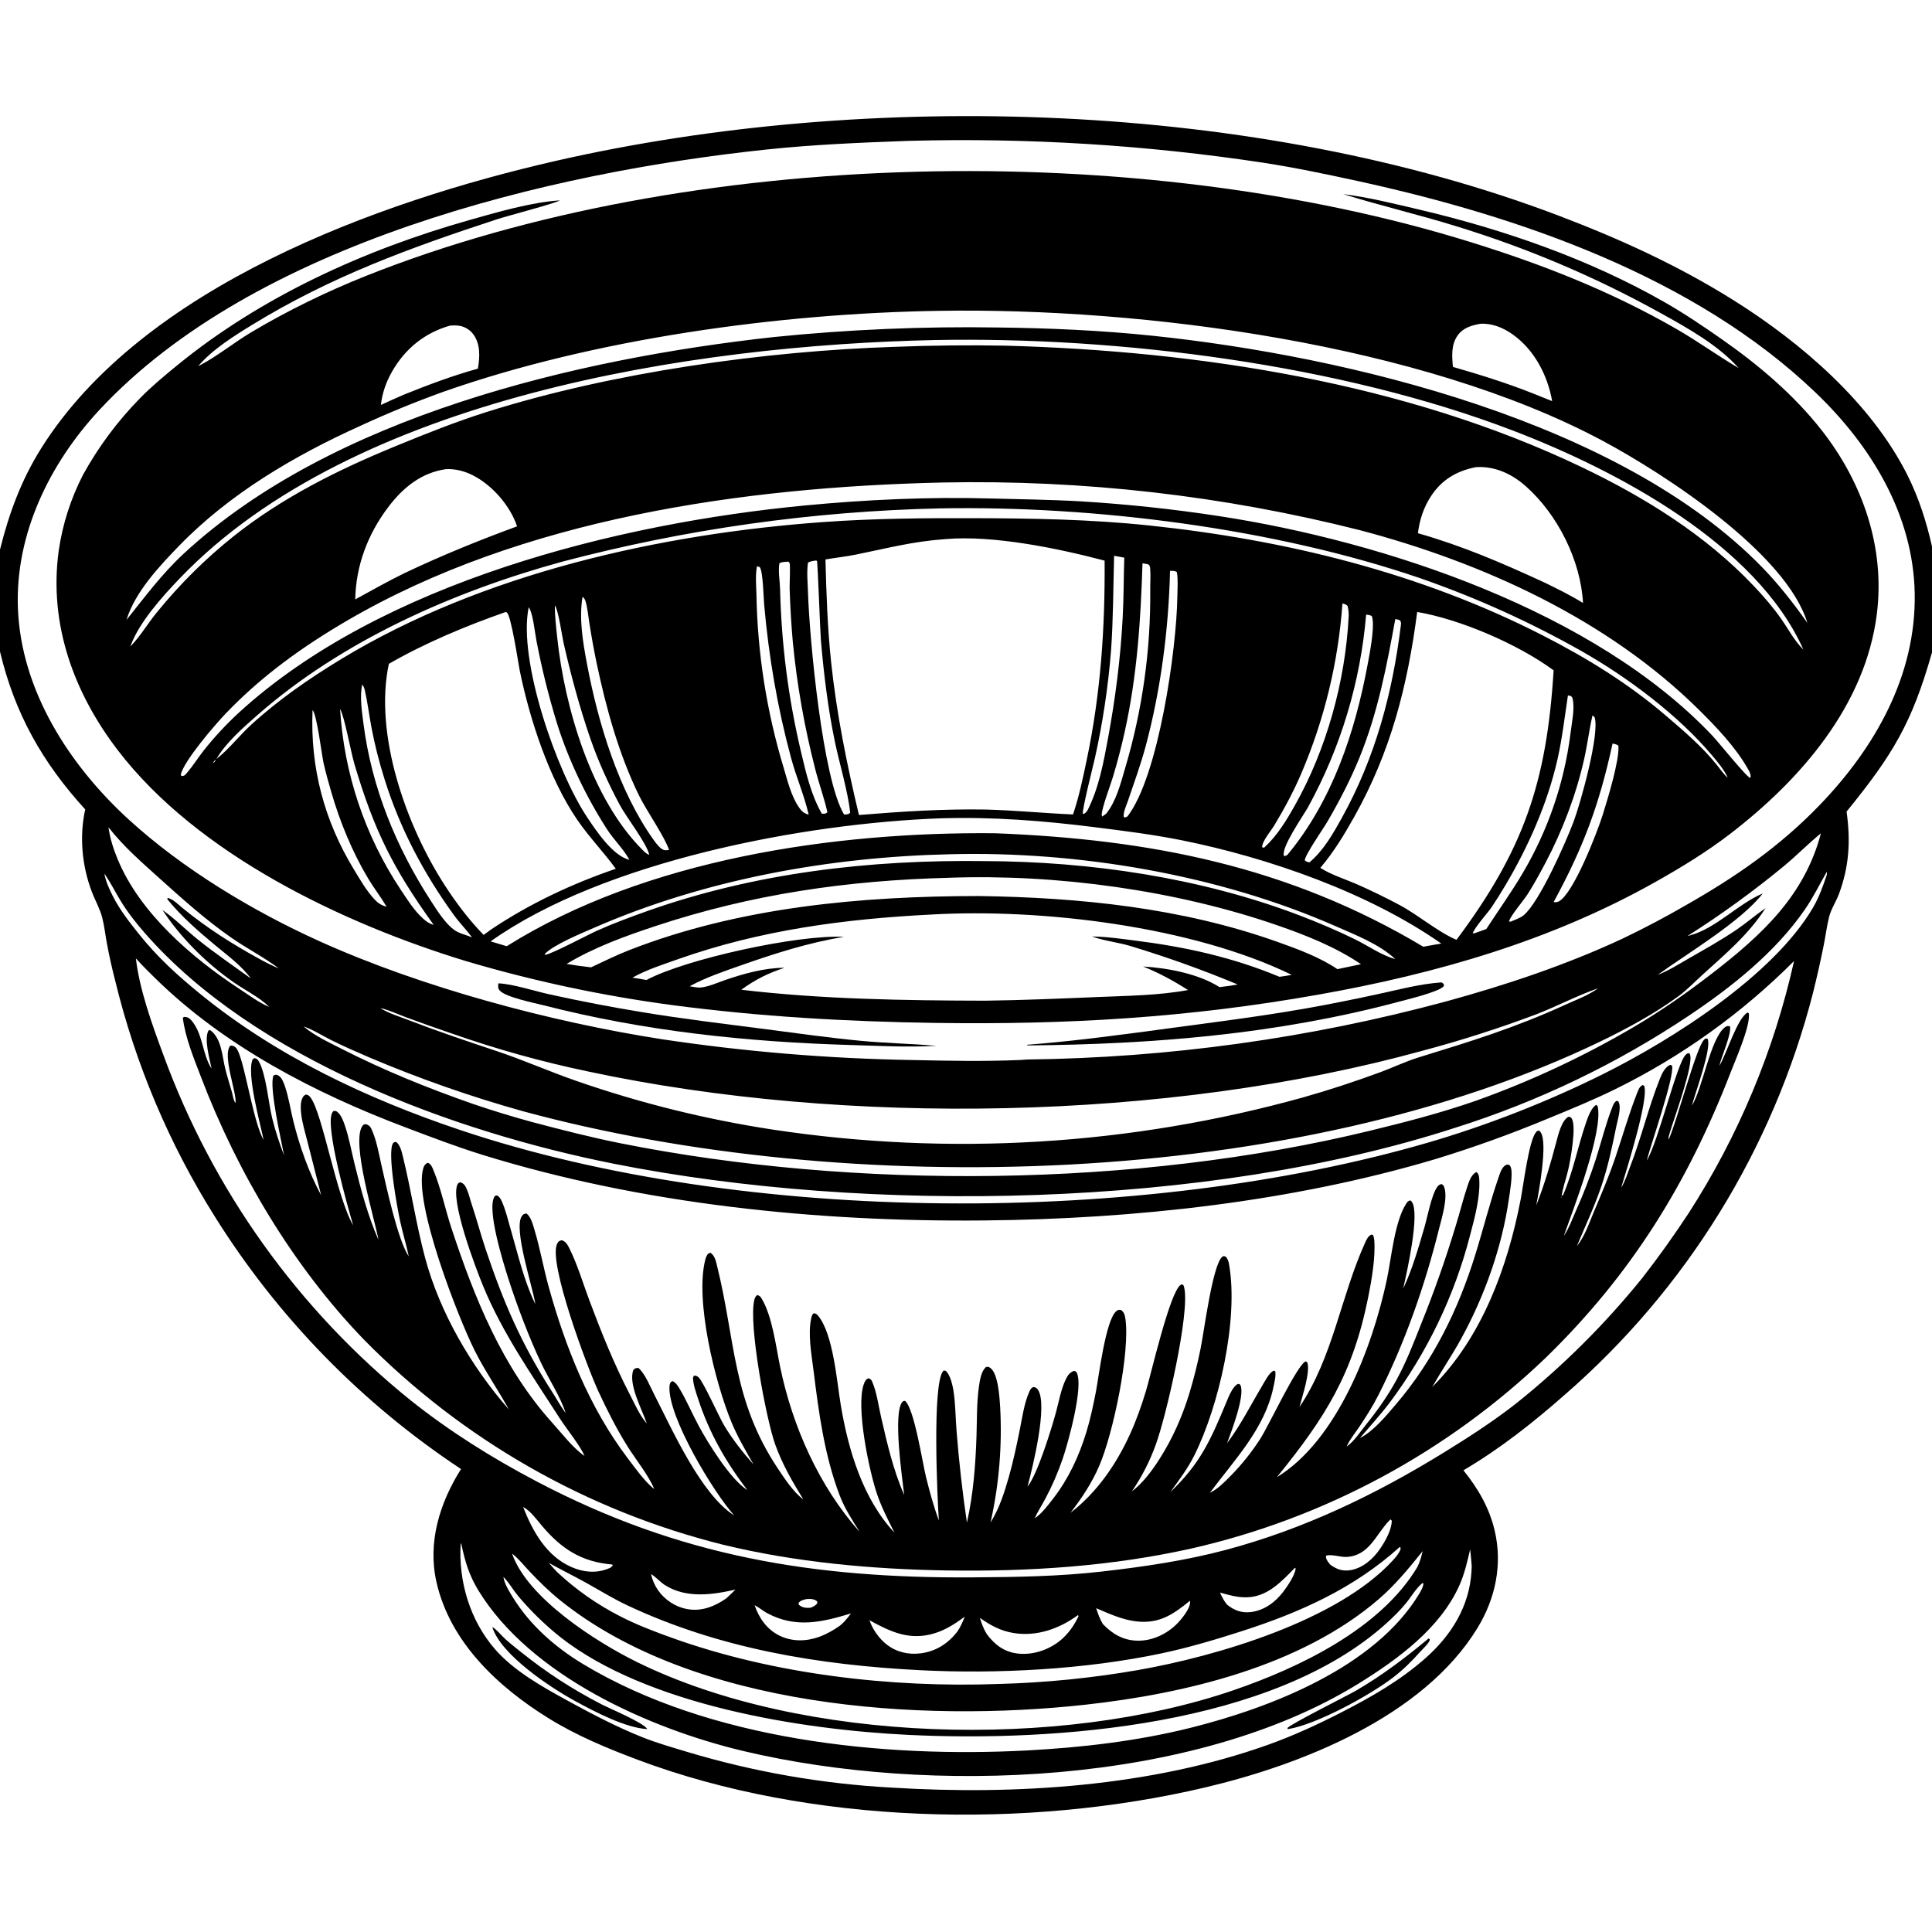 <?xml version="1.0" encoding="UTF-8"?> <svg xmlns="http://www.w3.org/2000/svg" xmlns:xlink="http://www.w3.org/1999/xlink" width="1024" height="1024"><path fill="white" d="M0 0L0 1024L1024 1024L1024 0L0 0Z"></path><path d="M0 291.295C4.793 272.045 11.24 254.486 21.828 237.615C75.574 151.971 200.405 106.776 294.684 85.249C460.943 47.287 666.023 53.485 825.87 114.205C858.611 126.643 889.667 140.783 919.372 159.482C954.828 181.802 991.574 213.442 1010.77 251.417C1016.97 263.686 1020.96 276.242 1024 289.637L1024 345.789C1013.34 383.412 1003.14 400.078 978.723 430.173C980.876 445.517 980.153 458.997 974.73 473.705C973.21 477.827 970.495 481.791 969.449 486.032C968.282 490.768 967.637 495.717 966.706 500.513Q964.096 513.583 960.862 526.512Q959.874 530.353 958.813 534.174Q957.753 537.995 956.62 541.796Q955.488 545.597 954.284 549.376Q953.08 553.154 951.805 556.91Q950.53 560.665 949.185 564.396Q947.839 568.126 946.424 571.831Q945.008 575.535 943.523 579.213Q942.038 582.89 940.484 586.538Q938.929 590.187 937.307 593.806Q935.684 597.424 933.993 601.012Q932.303 604.599 930.545 608.154Q928.787 611.709 926.962 615.23Q925.137 618.751 923.247 622.237Q921.356 625.723 919.4 629.173Q917.444 632.623 915.423 636.035Q913.402 639.448 911.317 642.821Q909.232 646.195 907.084 649.529Q904.936 652.862 902.726 656.155Q900.515 659.448 898.243 662.698Q895.971 665.948 893.638 669.155Q891.305 672.362 888.912 675.525Q886.519 678.687 884.066 681.804Q881.614 684.92 879.103 687.99Q876.593 691.06 874.025 694.082Q871.457 697.104 868.832 700.078Q866.207 703.051 863.527 705.974Q860.847 708.897 858.112 711.769Q855.378 714.641 852.589 717.461Q849.801 720.281 846.96 723.048Q844.119 725.815 841.226 728.528Q838.333 731.241 835.39 733.898Q832.446 736.556 829.453 739.158C812.596 754.016 795.052 767.862 775.649 779.295C783.348 788.911 789.173 798.749 792.104 810.81C796.517 828.968 792.693 847.196 783.01 863.001C754.243 909.95 689.824 935.333 638.835 947.367C544.203 969.7 429.42 967.105 337.835 932.658C321.652 926.572 305.567 919.885 290.829 910.761C263.991 894.146 238.656 870.531 231.368 838.687C226.518 817.494 233.049 796.529 244.358 778.625Q239.453 775.382 234.636 772.009Q229.819 768.636 225.094 765.136Q220.369 761.635 215.739 758.01Q211.109 754.385 206.577 750.638Q202.045 746.89 197.615 743.023Q193.185 739.156 188.86 735.172Q184.535 731.188 180.318 727.09Q176.1 722.992 171.994 718.783Q167.887 714.574 163.895 710.257Q159.902 705.94 156.026 701.518Q152.15 697.095 148.393 692.571Q144.637 688.047 141.002 683.425Q137.368 678.802 133.858 674.084Q130.348 669.366 126.965 664.556Q123.582 659.746 120.329 654.847Q117.076 649.949 113.955 644.965Q109.416 637.751 105.172 630.36Q100.927 622.969 96.985 615.412Q93.043 607.856 89.41 600.146Q85.777 592.436 82.458 584.586Q79.139 576.736 76.14 568.758Q73.141 560.78 70.466 552.687Q67.792 544.594 65.447 536.4Q63.102 528.206 61.09 519.924Q58.482 509.877 56.591 499.67C55.778 495.258 55.285 490.632 54.165 486.298C52.937 481.55 50.263 476.927 48.536 472.313C43.433 458.684 42.01 443.259 45.163 429.009C22.485 404.168 7.812 378.19 0 345.343L0 291.295ZM55.002 462.502L55.339 463.065C55.955 466.963 57.943 471.27 59.712 474.788C63.458 482.239 68.726 488.939 73.929 495.424C83.47 507.315 93.939 516.849 105.684 526.45C146.343 559.69 194.429 582.325 244.006 598.964C394.599 649.506 605.121 649.784 756.942 605.588C788.279 596.466 820.561 583.795 849.783 569.231C886.456 550.954 939.783 517.105 960.886 481.133C964.091 475.67 966.165 469.854 968.168 463.88C968.326 463.238 968.272 462.673 968.253 462.015C964.368 468.833 960.958 475.787 956.476 482.265C940.907 504.767 917.948 523.051 895.413 538.135Q888.231 542.942 880.883 547.491Q873.535 552.04 866.029 556.324Q858.524 560.609 850.871 564.624Q843.218 568.638 835.427 572.378Q827.636 576.119 819.716 579.579Q811.797 583.04 803.76 586.216Q795.723 589.393 787.578 592.282Q779.433 595.171 771.19 597.768C640.023 640.398 460.367 643.664 325.268 616.792C240.46 599.924 135.161 561.233 76.86 494.655C72.107 489.226 67.597 483.484 63.841 477.314C61.153 472.9 58.808 468.168 55.911 463.898L55.339 463.065L55.002 462.502ZM878.607 516.7L877.792 517.171L877.503 517.395L877.792 517.171L878.607 516.7C884.128 514.596 889.359 511.298 894.471 508.353C903.349 503.239 912.396 498.242 920.851 492.443C925.974 488.929 930.669 484.849 935.783 481.307C926.807 495.357 914.199 505.905 902.007 516.971C898.001 520.607 894.118 524.706 889.755 527.906C877.255 537.075 862.801 544.957 848.87 551.703C687.148 630.009 449.104 635.786 276.866 588.889Q256.135 583.087 235.819 575.965Q215.504 568.842 195.688 560.43C188.897 557.497 182.067 554.541 175.449 551.231C170.71 548.86 165.885 545.74 160.892 544.005C166.574 548.916 174.199 552.39 180.849 555.786C203.67 567.441 226.695 576.73 250.887 585.176Q266.554 590.505 282.525 594.836C297.827 598.872 313.242 602.83 328.761 605.934C453.258 630.832 602.262 629.406 725.696 599.413C744.819 594.767 763.85 589.864 782.435 583.356Q793.245 579.497 803.861 575.135Q814.478 570.774 824.878 565.919Q835.278 561.064 845.439 555.727Q855.6 550.389 865.5 544.581C880.206 535.978 893.67 526.558 907.147 516.158C933.438 495.87 956.369 475.014 965.126 441.677C958.424 447.143 952.309 453.39 945.642 458.939Q921.152 479.144 894.341 496.147C894.524 496.099 894.707 496.052 894.888 496.002C895.191 495.918 895.492 495.826 895.796 495.744C909.672 491.982 921.127 479.082 934.303 473.548C922.617 488.579 894.349 505.282 878.607 516.7ZM846.992 523.83L846.469 524.011C835.534 527.879 825.109 533.41 814.268 537.603Q784.402 548.835 753.56 557.017C618.594 594.157 448.361 597.128 311.812 567.926Q293.333 564.07 275.15 559.003Q256.966 553.935 239.157 547.678Q227.169 543.609 215.299 539.21C210.908 537.584 206.073 535.259 201.541 534.273L200.775 533.886L200.002 533.534L200.775 533.886L201.541 534.273C205.81 537.048 211.59 538.761 216.339 540.596C231.692 546.526 247.207 551.753 262.818 556.952C277.297 561.775 291.335 568.012 305.785 573.017Q318.406 577.393 331.212 581.191Q344.018 584.989 356.984 588.201Q369.95 591.413 383.048 594.032Q396.146 596.651 409.35 598.673Q418.128 600.003 426.938 601.101Q435.748 602.199 444.583 603.064Q453.419 603.93 462.275 604.562Q471.13 605.194 479.999 605.593Q488.868 605.991 497.745 606.156Q506.621 606.32 515.499 606.251Q524.377 606.181 533.25 605.878Q542.123 605.574 550.984 605.037Q559.846 604.5 568.691 603.729Q577.535 602.958 586.356 601.954Q595.177 600.951 603.969 599.715Q612.761 598.479 621.516 597.012Q630.272 595.544 638.987 593.847Q647.701 592.149 656.367 590.223Q665.034 588.296 673.646 586.141Q682.259 583.987 690.812 581.606C704.511 577.737 718.249 573.2 731.614 568.281C738.358 565.799 744.919 562.6 751.783 560.488C780.065 551.784 802.88 544.786 829.97 532.4C835.517 529.864 842.102 527.441 846.992 523.83L847.497 523.513L846.992 523.83ZM196.502 532.003L197.5 532.5L198.917 533.208L199.498 533.47L198.917 533.208L197.5 532.5L196.502 532.003ZM57.504 438.478C58.273 444.318 60.126 450.01 62.37 455.44C74.148 483.937 101.752 507.659 127.026 524.224C132.013 527.493 137.226 531.422 142.721 533.713L143.115 534.073L144.234 534.668L144.498 534.902L144.234 534.668L143.115 534.073L142.721 533.713C137.648 528.634 130.078 524.95 124.161 520.853C109.545 510.732 95.871 497.159 86.119 482.326C92.735 486.92 98.624 492.97 104.935 498.028C113.953 505.256 123.567 511.841 132.943 518.597C127.846 511.625 120.402 506.293 113.807 500.794C104.674 493.178 96.287 485.902 88.722 476.647L88.796 475.91C91.662 476.448 94.491 479.43 96.742 481.272C109.935 492.069 123.433 500.578 138.38 508.732C141.479 510.423 144.555 511.942 147.817 513.296C139.845 507.289 130.818 502.727 122.626 497.014C109.156 487.62 97.006 476.764 84.829 465.797C75.312 457.226 65.39 448.623 57.504 438.478ZM266.622 835.584L266.846 835.809C266.918 836.324 266.934 836.562 267.055 837.039C267.861 840.194 269.99 843.652 271.688 846.415C280.828 861.286 294.205 873.057 309.057 882.004C376.08 922.38 467.865 931.855 544.595 927.759C573.414 926.221 602.89 922.797 630.932 915.796C673.343 905.207 728.801 883.793 752.302 844.603C753.285 842.845 754.239 841.35 754.449 839.308L753.962 839.032C750.572 841.754 748 846.313 745.222 849.704C742.169 853.43 738.7 856.866 735.14 860.104C674.854 914.909 559.201 923.293 481.499 919.528C424.691 916.775 342.76 903.816 296.771 867.527Q290.695 862.668 285.129 857.232Q279.563 851.795 274.562 845.835C272.069 842.843 270.073 839.275 267.445 836.444L266.846 835.809L266.622 835.584ZM460.625 858.566L460.846 858.778C462.498 863.649 465.976 868.532 470.014 871.664C475.193 875.682 481.55 877.125 487.998 876.301C496.094 875.266 502.59 871.059 507.488 864.661C509.162 862.197 510.232 859.601 511.366 856.862C506.384 860.542 501.191 863.921 495.211 865.717C482.095 869.657 472.207 864.985 460.846 858.778L460.625 858.566ZM479.83 74.722C455.54 75.612 431.079 76.655 406.894 79.188C290.597 91.369 134.849 128.823 52.643 217.317C26.258 245.72 7.954 283.13 9.499 322.514C11.207 366.058 36.721 405.492 68.031 434.183C96.774 460.522 133.88 482.841 169.325 498.867C223.423 523.327 291.869 541.629 350.677 550.791Q383.707 555.754 416.992 558.518Q450.278 561.283 483.674 561.838C502.815 562.26 521.758 562.641 540.903 561.808Q542.74 561.732 544.57 561.558Q558.581 561.389 572.579 560.78Q586.578 560.171 600.551 559.123Q614.523 558.076 628.456 556.59Q642.389 555.105 656.268 553.183Q670.148 551.261 683.96 548.905Q697.773 546.548 711.504 543.76Q725.236 540.971 738.873 537.753Q752.51 534.535 766.04 530.891C797.909 522.182 829.925 511.508 859.915 497.529Q877.01 489.356 893.41 479.863C919.901 464.815 943.125 448.813 964.383 426.782C993.795 396.301 1015.61 358.027 1014.84 314.577C1014.09 272.809 991.728 236.259 962.329 208.102C898.082 146.567 804.892 114.547 719.588 95.946C702.99 92.326 686.275 88.817 669.479 86.232Q646.26 82.719 622.909 80.235Q599.558 77.751 576.12 76.301Q552.682 74.85 529.203 74.435Q505.724 74.02 482.249 74.643Q481.039 74.667 479.83 74.722ZM894.132 496.25L894.745 496.25L894.132 496.25ZM72.02 507.961C73.906 524.497 80.787 543.531 86.603 559.15Q87.825 562.493 89.103 565.815Q90.381 569.136 91.715 572.436Q93.049 575.735 94.439 579.012Q95.829 582.288 97.274 585.541Q98.719 588.794 100.219 592.021Q101.719 595.249 103.273 598.451Q104.827 601.652 106.436 604.828Q108.044 608.003 109.706 611.15Q111.367 614.297 113.082 617.416Q114.797 620.535 116.564 623.624Q118.331 626.714 120.15 629.773Q121.97 632.832 123.84 635.86Q125.711 638.887 127.633 641.883Q129.555 644.879 131.527 647.842Q133.499 650.804 135.521 653.733Q137.543 656.662 139.614 659.557Q141.685 662.451 143.805 665.31Q145.925 668.169 148.093 670.992Q150.261 673.814 152.476 676.6Q154.692 679.385 156.954 682.133Q159.216 684.881 161.525 687.59Q163.833 690.299 166.187 692.968Q168.541 695.638 170.939 698.267Q173.338 700.897 175.781 703.485Q178.224 706.073 180.71 708.62Q183.197 711.167 185.726 713.671Q188.255 716.175 190.826 718.636Q193.397 721.098 196.009 723.515Q198.621 725.932 201.274 728.305Q203.927 730.678 206.619 733.005Q209.312 735.333 212.044 737.614Q214.775 739.896 217.545 742.131C238.46 758.787 260.723 772.712 284.362 785.153C359.984 824.954 431.173 836.638 515.864 836.036C538.627 835.875 561.199 835.546 583.857 832.965C606.127 830.428 628.51 827.166 650.186 821.356C691.19 810.367 728.851 792.272 764.889 770.1C778.115 761.962 791.403 753.409 803.636 743.819Q812.855 736.447 821.662 728.586Q830.469 720.726 838.838 712.401Q847.207 704.075 855.113 695.31Q863.02 686.544 870.44 677.363Q883.413 660.684 895.004 643.016Q899.935 635.364 904.525 627.502Q909.114 619.64 913.352 611.583Q917.59 603.527 921.469 595.291Q925.347 587.055 928.859 578.656Q932.37 570.257 935.508 561.712Q938.646 553.167 941.404 544.491Q944.162 535.815 946.535 527.027Q948.907 518.238 950.89 509.353Q945.719 514.535 940.339 519.5Q934.959 524.466 929.38 529.205Q923.8 533.945 918.03 538.451Q912.261 542.958 906.31 547.223Q900.36 551.488 894.24 555.505Q888.119 559.522 881.839 563.283Q875.558 567.045 869.128 570.546Q862.698 574.046 856.13 577.279C844.369 583.062 832.371 587.967 820.259 592.943Q790.977 605.134 760.641 614.395C684.314 637.07 601.101 646.101 521.646 646.866C433.148 647.719 340.366 638.3 255.65 612.066C241.881 607.802 228.438 602.636 214.96 597.545C167.027 579.44 118.979 554.579 82.098 518.321C78.677 514.957 75.206 511.549 72.02 507.961ZM850.133 522.25L850.745 522.25L850.133 522.25ZM849.135 522.75L849.745 522.75L849.135 522.75ZM848.135 523.25L848.745 523.25L848.135 523.25ZM193.633 530.75L194.245 530.75L193.633 530.75ZM194.634 531.25L195.245 531.25L194.634 531.25ZM195.633 531.75L196.245 531.75L195.633 531.75ZM277.257 798.728C282.313 811.613 289.595 824.754 302.888 830.578C309.101 833.299 315.833 834.007 322.238 831.464C322.71 831.277 323.179 831.08 323.642 830.87L324.828 829.7L324.496 829.224C308.168 827.838 297.565 820.931 287.183 808.645C284.334 805.273 281.227 800.828 277.257 798.728ZM736.949 805.307C736.828 805.426 736.705 805.542 736.586 805.663C729.244 813.091 725.865 824.719 713.453 825.218C710.536 825.335 705.239 823.57 702.825 824.591C702.654 826.149 703.514 827.4 704.476 828.591L705.094 829.34C708.477 831.764 711.548 832.904 715.765 832.214C722.344 831.137 727.885 826.191 731.52 820.818C734.217 816.831 737.644 810.854 737.668 805.984L736.949 805.307ZM244.184 817.843C242.866 838.035 249.063 858.892 262.488 874.243C272.383 885.559 287.171 893.895 300.272 901.074C313.402 908.268 326.815 915.344 340.747 920.874C348.247 923.851 356.064 926.076 363.783 928.411Q377.112 932.427 390.657 935.638Q404.202 938.848 417.915 941.241Q431.629 943.634 445.461 945.201Q459.293 946.769 473.194 947.504C538.403 951.507 609.955 946.927 671.952 924.82C685.56 919.967 698.627 913.925 711.465 907.325C727.262 899.204 742.108 890.709 755.488 878.9C769.242 866.76 778.864 851.382 779.933 832.703Q780.019 831.376 780.038 830.047C779.802 827.097 779.569 824.153 779.205 821.216C777.702 827.626 776.291 833.985 773.615 840.034C763.496 862.917 740.894 879.456 720.135 892.296C632.434 946.54 492.389 951.4 394.226 928.136C344.317 916.308 281.102 888.173 253.474 842.83C248.76 835.094 246.602 828.022 244.699 819.203C244.521 818.38 244.605 818.689 244.184 817.843ZM741.921 819.906C717.669 841.841 689.063 854.616 658.258 864.523C644.215 869.039 630.218 873.221 615.773 876.288C575.541 884.828 528.657 887.349 487.468 885.228C433.902 882.471 381.342 873.821 332.486 850.863C324.815 847.259 317.736 842.828 310.337 838.739C303.896 835.18 297.285 831.93 290.86 828.346C292.366 830.025 293.831 831.781 295.437 833.362Q299.127 836.805 303.046 839.986Q306.964 843.166 311.094 846.067Q315.223 848.968 319.544 851.577Q323.864 854.186 328.354 856.49C337.324 861.151 347.035 864.828 356.544 868.231C410.287 887.461 472.387 894.627 529.286 892.539Q547.86 892.042 566.349 890.197Q584.838 888.352 603.144 885.168C644.999 877.831 709.012 858.931 738.187 827.095C739.845 825.286 741.421 823.451 742.323 821.142C742.265 820.083 742.489 820.453 741.921 819.906ZM271.408 823.435C279.453 846.943 315.88 870.241 337.785 881.005C425.597 924.156 561.888 927.404 653.868 895.829C688.746 883.856 731.741 863.271 751.238 830.538C752.622 827.776 753.32 825.114 754.037 822.128C746.848 831.082 739.624 839.926 730.897 847.459C689.51 883.186 628.016 897.742 575.006 903.558C487.767 913.129 367.815 905.306 296.799 848.106C291.061 843.483 285.906 838.416 280.846 833.076C277.895 829.961 274.801 826.013 271.408 823.435ZM686.382 830.95C679.069 838.374 671.663 846.545 660.383 846.613C655.649 846.641 651.139 845.391 646.634 844.081C647.662 846.484 648.673 848.392 650.32 850.462C654.174 853.558 658.119 855.047 663.121 854.41C670.16 853.513 676.091 849.091 680.248 843.533C682.483 840.544 686.31 834.995 686.727 831.35L686.382 830.95ZM345.04 834.318C346.495 840.652 350.126 845.856 355.61 849.409C360.781 852.759 366.975 854.039 373.009 852.698C377.45 851.712 381.452 849.614 385.145 847.015C386.7 845.519 388.285 844.045 389.8 842.509C377.489 845.323 363.657 847.286 352.355 840.086C349.768 838.438 347.667 835.771 345.04 834.318ZM427.327 847.556C425.793 848.008 424.26 848.224 423.274 849.586L423.358 850.534C425.401 852.221 427.113 852.262 429.663 852.147C431.021 851.509 432.229 851.061 433.145 849.81L433.133 848.759C431.263 847.299 429.563 847.438 427.327 847.556ZM630.707 848.438C621.905 855.584 614.664 860.658 602.668 859.415C595.051 858.626 587.96 855.337 580.99 852.37C581.967 855.348 582.879 858.047 584.507 860.744C589.459 865.918 595.079 869.309 602.445 869.591C610.15 869.886 617.908 866.391 623.386 861.079C625.926 858.615 630.925 852.677 630.8 848.966C630.794 848.787 630.738 848.614 630.707 848.438ZM399.956 850.789C402.324 857.653 406.485 863.674 413.179 866.936C419.8 870.163 427.318 870.046 434.141 867.576C438.098 866.144 441.9 863.973 445.322 861.536C447.655 859.585 449.216 857.566 451.027 855.158C435.476 859.878 421.701 863.096 406.568 854.981C404.28 853.754 402.242 851.914 399.956 850.789ZM571.342 856.036C561.558 863.235 549.555 867.507 537.306 865.552C530.494 864.466 524.886 861.471 519.351 857.484C520.324 860.521 521.274 863.31 522.966 866.045C527.114 871.593 531.999 875.447 539.085 876.368C547.032 877.401 555.475 874.667 561.69 869.713C565.968 866.304 569.388 861.511 571.661 856.557L571.342 856.036Z"></path><path d="M711.902 102.884C725.394 104.571 739.153 108.011 752.379 111.123C797.061 121.638 842.416 137.369 882.35 160.217C892.797 166.193 902.673 172.866 912.532 179.753C932.082 193.411 950.879 209.312 965.628 228.181C987.303 255.909 999.242 290.247 994.743 325.612C988.601 373.893 954.442 413.183 917.186 441.847C904.634 451.504 891.209 459.689 877.43 467.445C822.021 498.633 761.338 516.065 699.071 527.128C629.646 539.464 565.454 543.217 494.94 542.155C448.503 541.455 402.828 538.839 356.74 532.784Q328.915 529.091 301.461 523.246Q274.008 517.402 247.091 509.441C182.065 489.607 104.79 453.008 62.419 397.612C39.074 367.091 25.837 330.83 31.097 292.008Q31.857 286.725 33.055 281.523Q34.254 276.322 35.882 271.239Q37.51 266.156 39.556 261.226Q41.603 256.297 44.053 251.555Q47.104 246.028 50.522 240.72Q53.94 235.412 57.71 230.347Q61.479 225.283 65.583 220.486Q69.687 215.688 74.106 211.18C80.241 204.887 87 199.287 93.793 193.729C138.489 157.16 193.212 132.39 248.554 116.704C263.351 112.51 281.577 107.169 296.776 106.206C294.317 107.798 268.7 114.494 263.782 116.105C217.475 131.28 175.525 146.475 133.558 172.228C123.849 178.186 112.405 185.359 105.043 194.08C105.216 193.994 105.389 193.909 105.561 193.82C115.093 188.9 123.692 181.777 132.927 176.254C152.073 164.804 173.149 154.541 193.85 146.289C366 77.665 603.648 73.484 780.187 128.544C818.332 140.441 853.599 154.316 888.316 174.229C899.697 180.757 910.262 188.47 921.534 195.103C910.81 182.985 894.565 173.918 880.529 166.143Q867.554 158.931 854.218 152.414Q840.881 145.897 827.219 140.092Q813.557 134.287 799.608 129.21Q785.658 124.134 771.461 119.8C751.75 113.691 731.616 109.005 711.902 102.884ZM114.721 402.266L114.421 402.591C113.578 403.277 113.363 403.407 112.963 404.458L112.311 405.178L112.002 405.498L112.311 405.178L112.963 404.458C113.918 403.815 113.915 403.577 114.421 402.591L114.721 402.266C114.833 402.178 114.947 402.093 115.058 402.004C121.559 396.824 126.967 389.756 133.145 384.109C147.721 370.786 164.062 359.506 180.913 349.288C255.673 303.96 350.192 282.853 436.754 276.671C463.018 274.795 489.499 274.567 515.819 274.641C547.051 274.729 577.871 275.233 608.975 278.5C681.325 286.099 752.767 303.549 817.739 336.812C841.259 348.853 863.077 362.271 883.186 379.502C892.422 387.416 901.984 395.558 909.65 405.031C911.564 407.397 913.474 410.233 915.728 412.265L916.098 412.589L916.59 413.214L916.997 413.895L916.59 413.214L916.098 412.589L915.728 412.265C914.015 408.147 910.482 404.006 907.641 400.621C889.582 379.105 862.895 359.152 838.518 345.252Q828.253 339.44 817.736 334.099Q807.219 328.757 796.471 323.898Q785.722 319.038 774.765 314.67Q763.808 310.302 752.664 306.435C675.185 279.962 579.908 267.963 498.099 269.454Q485.45 269.736 472.815 270.39Q460.18 271.044 447.57 272.071Q434.959 273.097 422.385 274.494Q409.81 275.892 397.282 277.659Q384.754 279.427 372.284 281.563Q359.813 283.698 347.411 286.201Q335.009 288.703 322.686 291.57Q310.363 294.436 298.13 297.665C240.658 313.416 181.702 339.319 136.537 378.926C129.154 385.401 119.583 393.731 114.721 402.266ZM497.568 164.749C412.992 166.09 314.836 179.551 234.866 207.694Q212.472 215.768 190.869 225.766C156.154 241.434 121.766 261.636 95.051 289.159C84.424 300.107 71.574 313.802 67.036 328.556C76.858 316.301 85.829 304.13 97.414 293.41C176.081 220.614 305.659 190.139 410.023 178.652Q439.698 175.634 469.499 174.364Q499.301 173.094 529.125 173.576C556.229 173.897 583.925 175.125 610.885 177.95C714.879 188.845 858.84 223.561 933.878 300.566C942.749 309.669 950.626 319.775 957.947 330.149C946.746 293.111 882.109 251.102 849.404 233.616C753.584 182.388 606.17 162.94 497.568 164.749ZM784.564 171.619C779.844 172.459 775.454 173.746 772.529 177.875C769.087 182.735 769.558 188.852 770.077 194.463C784.343 198.573 798.588 202.999 812.392 208.484L822.687 212.619C820.246 198.879 813.253 185.372 801.667 177.184C796.729 173.694 790.704 171.206 784.564 171.619ZM238.543 172.571C224.992 176.413 214.53 184.963 207.62 197.259C204.564 202.697 202.576 208.423 201.881 214.633Q207.843 211.86 213.876 209.246C226.812 204.029 239.827 199.113 253.286 195.396C254.337 189.291 254.741 182.413 250.835 177.146Q250.484 176.678 250.089 176.248Q249.693 175.818 249.256 175.43Q248.818 175.043 248.344 174.701Q247.87 174.359 247.364 174.067Q246.858 173.774 246.325 173.534Q245.792 173.295 245.237 173.11Q244.683 172.925 244.113 172.797Q243.542 172.669 242.962 172.599C241.481 172.417 240.026 172.463 238.543 172.571ZM495.382 180.233C367.583 182.938 187.535 210.405 95.468 306.339C86.168 316.03 73.51 330.026 69.103 342.634C69.242 342.492 69.383 342.352 69.52 342.208C74.6 336.889 78.44 330.275 83.131 324.579Q87.659 318.998 92.481 313.67Q97.303 308.341 102.406 303.281Q107.509 298.221 112.877 293.444Q118.246 288.667 123.865 284.187C149.654 263.677 179.075 249.04 209.42 236.575C225.359 230.028 241.281 223.632 257.725 218.43C324.14 197.419 405.294 185.99 474.99 183.801Q503.718 182.681 532.463 183.198C635.357 185.99 744.689 202.832 838.13 247.498C871.63 263.511 903.946 283.51 929.629 310.668C934.716 316.047 939.617 321.706 943.894 327.753C947.758 333.217 951.031 339.641 955.842 344.323C930.83 288.225 856.561 249.145 801.869 228.207C710.328 193.163 593.314 178.326 495.382 180.233ZM782.117 247.621C772.057 249.639 764.222 254.207 758.515 262.89C754.524 268.962 752.433 275.439 751.532 282.603C775.845 289.589 795.752 298.249 818.633 308.763C825.534 312.129 832.491 315.552 839.034 319.582C837.795 297.035 825.592 272.668 808.695 257.703C801.429 251.269 792.586 247.084 782.728 247.575C782.524 247.585 782.321 247.606 782.117 247.621ZM236.347 248.657C223.054 250.59 213.365 258.64 205.465 269.186C194.836 283.377 188.611 299.981 188.279 317.704C196.926 313 205.477 308.104 214.335 303.804C233.962 294.474 253.651 286.464 274.055 278.977C270.447 268.072 260.883 257.13 250.634 251.925C246.245 249.696 241.292 248.404 236.347 248.657ZM499.674 255.735C393.588 258.146 276.754 274.78 183.908 328.983C160.372 342.722 138.627 358.333 119.719 378.099C113.743 384.347 97.356 403.435 95.792 410.625L96.259 411.359C97.868 411.214 98.105 410.802 99.16 409.563C102.241 405.947 104.859 401.779 107.783 398.02Q116.321 387.238 126.413 377.895C201.902 308.696 327.233 277.369 426.877 267.884C459.246 264.802 492.589 263.286 525.125 264.207C541.182 264.633 557.227 264.823 573.269 265.747Q609.992 268.008 646.36 273.579C734.221 287.105 845.197 323.968 907.644 389.974C910.886 393.401 925.784 412.011 927.73 412.365C928.234 410.557 927.163 408.813 926.273 407.26C919.766 395.904 909.83 385.474 900.549 376.284C852.069 328.278 786.02 298.214 720.738 280.996Q707.215 277.572 693.585 274.604Q679.955 271.635 666.233 269.126Q652.511 266.616 638.713 264.569Q624.914 262.521 611.055 260.937Q597.195 259.354 583.291 258.236Q569.386 257.118 555.452 256.467Q541.517 255.816 527.569 255.633Q513.621 255.45 499.674 255.735ZM501.371 285.715C483.337 287.007 470.762 290.505 453.366 294.002C448.103 295.06 442.788 295.606 437.512 296.522C437.978 314.725 438.599 332.806 440.511 350.926C443.407 378.362 448.867 405.162 455.261 431.97C477.714 430.129 500.025 428.674 522.578 429.068C538.016 429.504 553.321 431.001 568.722 431.677C571.949 422.155 573.957 412.434 576.019 402.613C583.389 367.524 585.719 332.931 585.472 297.152C560.91 290.667 526.722 283.597 501.371 285.715ZM590.496 294.588C590.016 311.329 590.075 328.17 588.867 344.872Q587.728 359.224 585.591 373.461Q583.454 387.698 580.328 401.751C579.516 405.495 573.218 430.057 573.957 431.474C575.314 431.15 575.509 430.597 576.383 429.544C582.406 417.695 584.887 404.258 587.276 391.28C591.196 369.992 593.879 349.153 595.04 327.509C595.611 316.867 595.549 306.212 595.884 295.562Q593.195 295.045 590.496 294.588ZM432.164 297.112C430.788 297.373 429.328 297.417 428.224 298.311C427.521 303.465 428.088 309.003 428.258 314.196C429.051 338.399 435.973 413.107 447.416 431.752C448.787 431.586 449.688 431.816 450.606 430.717C449.537 419.948 444.878 404.507 442.535 393.263C438.843 375.543 436.623 357.269 435.086 339.239C434.677 334.445 433.43 298.067 432.989 297.208L432.164 297.112ZM417.566 297.695C416.136 297.83 414.264 297.734 413.075 298.603C412.385 302.959 413.342 307.808 413.455 312.241C414.199 341.607 417.775 369.78 424.528 398.381C427.169 409.565 429.843 421.216 435.578 431.284C436.979 431.229 437.505 431.521 438.531 430.462C436.79 422.642 433.925 415.032 431.983 407.231Q427.735 390.689 424.781 373.867Q421.827 357.046 420.184 340.046Q418.95 325.874 418.515 311.655C418.472 309.589 418.962 299.457 418.505 298.468C418.375 298.188 418.126 297.979 417.937 297.735L417.566 297.695ZM605.551 298.55C604.589 328.886 602.682 358.405 596.056 388.134Q593.422 400.002 589.926 411.646C588.563 416.181 584.152 427.64 583.92 431.782C583.9 432.133 584.104 432.462 584.196 432.802L586.322 431.263C591.595 424.64 593.95 415.359 596.295 407.322Q598.005 401.579 599.5 395.776Q600.994 389.974 602.272 384.119Q603.55 378.265 604.608 372.367Q605.667 366.469 606.505 360.536Q607.343 354.603 607.959 348.643Q608.576 342.682 608.97 336.703Q609.364 330.724 609.534 324.734Q609.705 318.745 609.653 312.753C609.594 309.022 609.944 305.121 609.615 301.427C609.495 300.08 609.502 299.905 608.514 299.073L605.551 298.55ZM401.242 300.088C400.266 304.82 400.813 310.415 400.929 315.251Q401.142 326.914 402.158 338.534Q403.175 350.155 404.99 361.677Q406.806 373.2 409.411 384.57Q412.017 395.94 415.401 407.103C417.453 414.015 419.372 421.964 423.488 427.965C424.922 430.055 426.189 431.077 428.617 431.803L428.489 431.233C426.162 421.328 421.992 411.745 419.322 401.876C412.036 374.943 407.442 348.005 405 320.227C404.715 316.992 404.41 302.624 402.667 300.577L401.242 300.088ZM620.148 302.561C619.401 333.413 615.245 365.643 607.232 395.486C604.59 405.323 601.02 415.108 597.73 424.757C597.076 426.676 594.83 431.544 595.789 433.287C597.088 433.04 596.483 433.248 597.612 432.684C614.136 411.221 623.579 344.135 624.017 316.424C624.082 312.266 624.416 307.905 623.874 303.788C623.81 303.3 623.898 303.307 623.441 303.027C622.496 302.449 621.224 302.578 620.148 302.561ZM308.768 316.283C306.799 327.812 308.939 340.254 311.072 351.659C316.926 382.95 327.902 419.411 346.686 445.517C347.822 447.096 350.203 450.29 352.225 450.595C352.969 450.707 353.862 450.584 354.613 450.523C352.382 443.533 342.624 429.693 338.608 421.471C327.987 399.727 321.198 375.078 316.231 351.481Q314.021 340.882 312.362 330.182C311.759 326.5 311.435 322.331 310.366 318.776C309.988 317.521 309.706 317.123 308.768 316.283ZM711.518 319.832Q711.106 325.65 710.452 331.445Q709.797 337.24 708.902 343.003Q708.006 348.766 706.871 354.487Q705.736 360.207 704.363 365.876Q702.99 371.544 701.381 377.15Q699.773 382.756 697.932 388.29Q696.091 393.824 694.021 399.276Q691.951 404.729 689.655 410.09C685.659 419.464 680.629 428.794 675.365 437.525C673.558 440.521 669.028 445.676 668.937 449.017C669.877 449.292 669.492 449.316 670.079 449.209C676.962 442.91 681.679 435.087 686.225 427.035C703.061 397.217 713.047 361.159 714.813 326.908C714.915 324.929 714.723 323.103 714.253 321.187C713.359 320.245 712.746 320.197 711.518 319.832ZM294.082 320.862C294.04 326.468 294.735 332.199 295.321 337.771C299.235 375.021 313.465 423.395 340.522 450.441C341.664 451.582 342.598 452.538 344.115 453.116C342.952 447.218 332.011 433.165 328.601 426.822C322.512 415.495 317.042 403.493 312.85 391.324C307.211 374.955 302.61 357.878 298.761 341.014C297.833 336.95 296.003 323.404 294.082 320.862ZM280.211 321.886C274.451 349.926 294.973 408.718 311.095 433.009C315.817 440.124 324.866 453.744 333.586 455.692C333.45 455.449 333.315 455.204 333.176 454.962C330.097 449.63 325.201 444.9 321.804 439.635C310.769 422.536 301.34 402.908 295.243 383.477Q288.583 361.801 284.316 339.529C283.486 335.415 282.446 324.548 280.211 321.886ZM267.779 324.456C246.774 331.828 225.421 340.73 206.107 351.849C198.089 389.251 215.373 437.81 235.758 469.249C241.891 478.706 248.463 487.419 256.33 495.518L260.358 492.593C280.83 478.894 303.11 468.447 326.385 460.46C319.931 451.588 312.283 443.737 306.038 434.631C290.976 412.668 280.763 381.257 275.449 355.315C274.695 351.63 270.849 325.373 268.492 324.512C268.268 324.43 268.017 324.475 267.779 324.456ZM751.14 324.349C746.052 363.43 737.185 398.338 717.787 432.93C712.468 442.414 706.876 451.67 699.804 459.98C705.429 463.611 712.836 465.918 719.013 468.59Q730.652 473.72 741.869 479.717C751.421 484.794 762.557 494.243 771.976 498.112C807.616 450.412 819.791 414.693 823.454 355.291C804.672 341.469 774.21 328.313 751.14 324.349ZM724.081 325.75Q723.518 332.444 722.605 339.1Q721.693 345.756 720.433 352.354Q719.174 358.953 717.572 365.477Q715.969 372.001 714.028 378.433Q712.086 384.864 709.811 391.185Q707.536 397.506 704.934 403.699Q702.331 409.893 699.409 415.941Q696.486 421.99 693.251 427.878C690.81 432.262 678.542 449.719 680.594 453.777C681.357 453.595 681.76 453.531 682.398 453.053C706.055 424.515 718.126 388.341 724.84 352.382C725.976 346.296 728.432 333.77 727.452 327.892C727.325 327.131 727.269 327.072 727.015 326.459C726 326.014 725.181 325.866 724.081 325.75ZM739.537 328.118C734.877 353.525 730.302 377.658 720.499 401.693C715.73 413.386 709.93 424.53 703.58 435.439C701.356 439.26 691.746 452.999 691.559 455.98C692.382 456.765 692.916 456.811 693.992 457.098C701.409 450.924 706.55 441.883 711.18 433.534C729 401.401 738.104 367.248 742.542 330.947C742.639 330.156 742.461 329.604 742.131 328.898C741.234 328.396 740.552 328.255 739.537 328.118ZM191.958 362.821C190.588 369.212 191.818 377.125 192.643 383.559C196.99 417.442 209.945 449.022 228.426 477.566C231.678 482.589 236.962 491.136 242.462 493.912C244.918 495.153 247.691 495.733 250.206 496.85C247.216 492.794 243.625 489.215 240.671 485.138C224.496 462.819 212.121 439.39 203.843 413.085C200.933 403.837 198.583 394.651 196.793 385.12C195.611 378.832 194.84 372.361 193.423 366.134C193.14 364.886 192.83 363.789 191.958 362.821ZM831.032 368.598C829.323 379.822 828.051 391.093 825.562 402.187C820.323 425.544 810.036 448.795 797.834 469.316Q794.361 475.182 790.57 480.847C788.256 484.243 781.53 491.531 780.573 494.75L781.613 494.602C783.667 493.871 785.757 493.193 787.782 492.389C794.184 482.527 801.065 472.951 807.038 462.82Q809.548 458.578 811.838 454.214Q814.127 449.85 816.191 445.374Q818.255 440.899 820.087 436.324Q821.919 431.748 823.515 427.085Q825.111 422.423 826.466 417.684Q827.822 412.946 828.933 408.144Q830.045 403.343 830.91 398.491Q831.774 393.639 832.39 388.749C833.014 383.405 834.789 375.601 833.517 370.366C833.291 369.434 833.169 369.466 832.529 368.856L831.032 368.598ZM180.238 375.724Q180.431 378.904 180.728 382.076Q181.025 385.248 181.427 388.409Q181.828 391.57 182.332 394.716Q182.836 397.861 183.444 400.989Q184.051 404.117 184.76 407.223Q185.47 410.329 186.281 413.41Q187.091 416.491 188.003 419.544Q188.914 422.596 189.925 425.618Q190.936 428.639 192.046 431.626Q193.155 434.612 194.362 437.561Q195.569 440.51 196.871 443.417Q198.174 446.325 199.572 449.188Q200.969 452.051 202.459 454.867Q203.95 457.683 205.532 460.448Q207.114 463.214 208.785 465.926Q210.457 468.638 212.217 471.294C215.782 476.649 219.523 482.681 224.339 486.967C226.037 488.478 227.661 489.605 229.861 490.207C208.367 460.278 198.415 440.498 187.892 405.112C185.913 398.454 182.577 379.653 180.238 375.724ZM165.662 376.35C164.375 406.853 171.835 434.984 187.718 461.064C190.926 466.331 194.186 472.049 198.396 476.573C200.376 478.7 202.068 479.868 204.895 480.56C201.867 475.443 198.201 470.743 195.147 465.653C186.716 451.597 180.078 435.387 175.544 419.677C174.083 414.615 172.628 409.476 171.48 404.334C170.514 400.006 167.929 378.53 165.662 376.35ZM844.049 379.209C842.27 386.92 841.337 394.799 839.593 402.517C835.325 421.406 828.111 440.346 819.062 457.44C816.123 462.991 813.101 468.557 809.723 473.854C807.545 477.27 800.714 485.22 799.777 488.349L800.638 488.522C802.756 487.569 805.746 486.601 807.524 485.139C815.876 478.276 829.804 446.698 833.954 435.726C837.645 425.968 848.046 388.826 845.167 380.112L844.049 379.209ZM854.685 394.111C847.694 426.375 839.283 449.015 823.465 478.084C824.661 478.371 825.008 478.157 826.199 477.775C833.96 473.697 846.559 441.215 849.525 431.704C852.125 423.369 858.361 403.073 857.803 395.31C856.94 394.448 855.832 394.354 854.685 394.111ZM111.23 406.489L111.502 406.75L111.23 406.489ZM498.672 433.723C426.655 436.277 320.103 456.309 260.028 498.949L268.575 501.506C342.174 455.373 441.933 440.829 527.275 441.633C609.67 444.844 682.874 459.11 754.391 501.794Q759.145 500.89 763.921 500.112C725.477 473.161 672.291 454.603 626.426 445.376C611.288 442.33 595.972 440.417 580.661 438.484C553.288 435.028 526.301 432.873 498.672 433.723ZM503.628 452.762C439.638 454.207 373.91 466.017 315.028 491.679C308.179 494.664 293.601 500.615 288.69 505.663L289.002 506.093C292.963 505.414 311.442 495.503 316.74 493.142C325.149 489.393 333.755 486.199 342.424 483.109C399.967 462.598 461.065 455.581 521.875 456.396C577.799 456.6 636.292 465.17 688.705 485.149C698.665 488.946 708.627 493.175 718.199 497.865C725.062 501.227 732.178 506.334 739.516 508.329C731.134 500.43 718.247 495.446 707.742 490.83C645.635 463.544 571.297 451.019 503.628 452.762ZM502.965 465.234C449.176 466.621 398.436 473.891 347.26 490.89C330.906 496.322 315.162 502.006 300.305 510.891Q306.758 512.013 313.272 512.705C319.979 509.57 326.697 506.232 333.595 503.545C392.174 480.728 456.512 474.96 518.875 474.917C572.426 475.699 626.281 481.142 676.986 499.179C687.706 502.993 699.394 507.277 708.869 513.672Q715.102 512.32 721.351 511.046C708.042 502.012 692.549 495.821 677.408 490.57C623.404 471.841 560.098 463.181 502.965 465.234ZM493.799 484.715C447.845 487.023 403.018 492.947 359.44 508.364C351.503 511.172 342.489 514.038 335.184 518.192C337.669 518.577 340.165 518.926 342.629 519.426C363.525 508.262 423.141 495.241 447.295 496.56C428.524 499.609 410.498 505.409 392.611 511.697C383.452 514.916 374.078 518.079 365.527 522.733C367.394 523.039 369.683 523.599 371.566 523.389C375.74 522.921 380.228 520.853 384.216 519.481C394.166 516.057 405.231 512.956 415.778 512.945C406.846 515.944 400.57 519.045 392.884 524.587C435.528 529.641 479.218 530.278 522.125 530.387C542.025 530.131 561.979 529.273 581.863 528.44C597.625 527.779 614.156 527.626 629.677 524.747C621.971 519.812 614.364 515.703 605.866 512.259C618.881 513.056 635.19 516.083 646.36 523.203C649.557 522.769 652.83 522.446 655.988 521.788C637.367 514.027 618.743 507.367 599.436 501.494C592.704 499.446 585.346 498.727 578.775 496.357C586.561 496.424 594.401 497.614 602.117 498.587C628.485 501.91 653.538 507.466 678.153 517.729C680.32 517.413 682.49 517.124 684.636 516.689C631.841 490.942 552.041 481.384 493.799 484.715Z"></path><path d="M711.902 102.884L710.984 102.634L711.902 102.884Z"></path><path d="M544.876 554.097C544.379 553.974 544.568 554.103 544.278 553.756C570.161 551.786 595.72 548.236 621.438 544.783C645.093 541.607 668.899 538.586 692.398 534.439C705.394 532.145 718.42 529.499 731.313 526.686C742.235 524.303 752.667 521.514 763.882 520.693C764.619 520.854 764.763 521.195 765.278 521.723C765.235 522.639 765.441 522.567 764.834 523.091C761.461 525.999 745.47 529.851 740.531 531.164C676.501 548.196 610.917 553.522 544.876 554.097Z"></path><path d="M496.382 554.277C481.373 555.189 466.126 554.321 451.102 553.886C396.021 552.29 341.504 546.539 288.029 532.806C282.99 531.513 268.322 528.609 264.977 525.119C263.704 523.79 264.066 522.89 264.13 521.2C271.489 521.425 283.59 525.359 291.203 527.015Q315.798 532.451 340.656 536.52C361.833 540.011 383.031 542.554 404.313 545.291C421.762 547.535 439.248 550.073 456.765 551.702C469.953 552.928 483.204 553.206 496.382 554.277Z"></path><path d="M911.308 564.89L911.084 565.497L911.308 564.89C915.055 558.845 920.74 539.529 926.343 536.603C927.134 537.351 926.954 536.923 926.981 538.107C927.145 545.253 919.972 561.411 917.295 568.328C894.539 627.132 864.649 675.493 819.242 719.665Q816.805 721.998 814.33 724.29Q811.854 726.582 809.34 728.832Q806.826 731.082 804.275 733.289Q801.723 735.496 799.134 737.659Q796.546 739.823 793.921 741.943Q791.297 744.062 788.637 746.137Q785.977 748.212 783.282 750.242Q780.588 752.272 777.859 754.256Q775.13 756.24 772.369 758.178Q769.607 760.116 766.813 762.007Q764.02 763.898 761.194 765.741Q758.369 767.585 755.513 769.38Q752.656 771.176 749.77 772.923Q746.884 774.67 743.969 776.368Q741.054 778.066 738.111 779.715Q735.168 781.364 732.197 782.963Q729.226 784.561 726.229 786.11Q723.231 787.658 720.208 789.156Q717.185 790.653 714.138 792.1Q711.09 793.546 708.018 794.941Q704.946 796.336 701.851 797.678Q698.756 799.021 695.639 800.312Q692.522 801.602 689.383 802.839Q686.245 804.077 683.086 805.261Q679.927 806.446 676.749 807.577Q673.57 808.708 670.373 809.785Q667.176 810.862 663.961 811.885Q660.747 812.908 657.515 813.876Q654.283 814.845 651.036 815.759Q647.788 816.673 644.526 817.532Q641.264 818.391 637.987 819.195Q634.711 819.999 631.421 820.747C588.953 830.245 544.939 833.068 501.515 832.367C462.185 831.732 421.611 828.06 383.336 818.755Q379.968 817.916 376.615 817.02Q373.262 816.124 369.925 815.17Q366.588 814.216 363.268 813.205Q359.948 812.194 356.645 811.126Q353.343 810.058 350.06 808.934Q346.776 807.809 343.512 806.629Q340.249 805.448 337.006 804.212Q333.763 802.975 330.541 801.683Q327.32 800.391 324.121 799.044Q320.923 797.697 317.748 796.295Q314.573 794.893 311.422 793.437Q308.272 791.981 305.147 790.471Q302.022 788.961 298.923 787.397Q295.825 785.834 292.753 784.218Q289.682 782.601 286.639 780.932Q283.596 779.263 280.582 777.542Q277.568 775.821 274.584 774.049Q271.6 772.276 268.647 770.453Q265.694 768.63 262.772 766.756Q259.851 764.882 256.962 762.958Q254.073 761.034 251.218 759.061Q248.363 757.088 245.542 755.067Q242.721 753.045 239.935 750.975Q237.149 748.905 234.399 746.787Q231.649 744.67 228.936 742.506Q226.223 740.341 223.547 738.131Q220.872 735.92 218.234 733.664Q215.597 731.407 212.999 729.106Q210.401 726.805 207.843 724.46Q205.285 722.114 202.767 719.725Q200.249 717.336 197.773 714.904Q195.297 712.472 192.863 709.998C155.329 671.164 125.741 621.244 106.559 570.919C102.796 561.046 98.196 550.046 96.911 539.507C97.572 538.932 97.309 538.946 98.196 539.003C99.966 539.115 101.094 540.321 102.113 541.654C107.671 548.928 107.332 559.037 112.149 566.391L112.391 566.997L112.149 566.391C111.165 561.473 107.996 550.573 110.536 546.147L111.369 545.968C117.504 550.327 117.738 559.881 119.411 566.554C120.454 570.715 121.765 574.818 122.939 578.944C123.457 580.765 123.649 583.148 124.805 584.647C125.781 579.835 117.542 559.043 122.132 554.184C123.469 554.175 124.053 554.385 125.04 555.338C129.2 559.355 133.876 594.216 139.698 604.129L139.865 604.635L139.698 604.129C137.864 595.065 130.622 569.319 133.874 561.532L134.778 560.826C135.968 561.051 136.423 561.316 137.07 562.389C141.005 568.918 142.268 584.381 144.195 592.386C145.834 599.195 148.107 605.878 150.577 612.427L150.953 612.997L150.577 612.427C149.21 604.93 142.432 575.95 144.955 570.03C145.968 569.591 146.373 569.435 147.461 570.011C149.353 571.012 150.392 573.883 151.032 575.775C153.074 581.813 153.992 588.32 155.543 594.497C158.836 607.606 163.549 621.08 169.957 633.006L170.217 633.482L163.006 605.292C161.759 600.279 160.107 595.048 159.587 589.921C159.321 587.291 159.153 583.904 160.525 581.523C161 580.698 161.314 580.614 162.088 580.125C163.236 580.289 163.724 580.618 164.445 581.507C170.834 589.378 178.358 634.487 187.191 649.443L187.474 649.997L187.191 649.443C184.205 639.343 172.395 597.695 175.958 590.02C176.265 589.359 176.327 589.348 176.749 588.88C177.906 588.79 178.095 588.73 179.026 589.545C180.845 591.136 181.94 594.057 182.716 596.308C184.963 602.829 186.223 609.918 187.864 616.631C191.169 630.148 194.977 644.413 200.591 657.18C198.776 646.539 185.921 605.459 192.096 596.743C192.659 595.949 192.901 596.042 193.778 595.763C195.426 596.371 196.11 596.756 196.866 598.387C199.576 604.233 200.691 611.06 202.122 617.313C204.716 628.652 210.772 657.175 216.658 665.926L216.892 666.497L216.658 665.926C215.355 659.687 213.45 653.589 212.099 647.358C210.611 640.496 205.068 610.534 208.35 605.896C208.743 605.341 209.242 605.376 209.853 605.22C212.148 606.605 213.024 610.899 213.647 613.44C217.973 631.096 220.612 649.125 225.328 666.715C233.122 695.786 249.931 724.51 269.693 747.042C263.89 736.424 256.93 726.537 251.519 715.689C242.785 698.182 218.995 637.333 224.323 619.282C224.664 618.125 225.095 617.226 226.169 616.575C226.354 616.463 226.557 616.383 226.751 616.288C228.406 616.982 228.984 618.414 229.655 620.026C233.766 629.91 235.89 640.685 239.241 650.848C251.512 688.061 266.291 724.89 292.895 754.304C297.932 759.874 303.598 767.412 309.78 771.67L309.947 771.917L309.78 771.67C308.033 766.964 300.224 757.254 296.975 752.191C282.201 729.168 266.51 707.003 256.021 681.535C252.176 672.198 238.36 636 242.542 627.633C242.918 626.88 243.317 626.911 244.04 626.618C245.844 627.318 246.5 628.291 247.289 630.035C248.481 632.669 249.093 635.526 250.006 638.261C252.634 646.137 254.746 654.155 257.378 662.017C266.903 690.47 276.413 712.444 292.663 737.748C294.849 741.152 296.832 744.786 299.173 748.074L299.771 748.902L300.144 749.69L300.404 749.997L300.144 749.69L299.771 748.902C297.476 741.134 290.623 730.443 286.971 722.769C280.473 709.115 273.831 691.548 269.265 677.188C266.612 668.845 257.947 640.995 262.071 634.249C262.471 633.595 262.768 633.729 263.452 633.598C264.783 634.341 265.369 635.431 265.98 636.783C267.989 641.221 269.143 646.297 270.512 650.969C274.336 664.022 277.562 678.498 283.508 690.717C283.575 690.856 283.646 690.994 283.715 691.132L283.874 691.637L283.715 691.132L283.632 690.587C282.145 681.397 272.1 651.313 276.535 644.655C277.337 643.452 277.679 643.444 279.004 643.171C281.458 644.834 282.556 649.442 283.384 652.195C286.317 661.957 288.048 672.052 290.77 681.88C299.611 713.792 312.3 745.832 332.371 772.456C336.144 777.461 341.88 785.508 346.734 789.206L346.95 789.466L346.734 789.206C344.104 782.457 336.701 773.162 332.667 766.735C326.777 757.348 321.717 747.288 317.06 737.237C311.466 725.167 290.213 668.741 295.357 659.097C296.058 657.783 296.36 657.738 297.693 657.35C299.755 657.859 300.779 659.65 301.678 661.441C306.04 670.121 308.975 680.141 312.393 689.271C318.769 706.302 325.477 723.02 333.87 739.179C336.279 743.818 338.866 749.77 342.215 753.774C342.4 753.995 342.592 754.21 342.781 754.429L343.135 755.18L343.383 755.497L343.135 755.18L342.781 754.429L342.644 754.013C340.323 747.154 332.735 733.269 335.741 726.042C336.832 725.076 336.889 725.121 338.356 725.031C341.828 727.88 344.678 735.077 346.771 739.152C356.097 757.3 371.492 792.125 389.142 803.189C378.264 791.167 353.682 750.593 354.855 734.612C354.909 733.876 355.13 733.277 355.443 732.618L356.466 732.021C358.202 732.759 359.272 734.538 360.213 736.105C363.987 742.385 366.873 749.309 370.354 755.774C375.301 764.963 387.336 784.378 396.145 789.779L396.431 789.997L396.145 789.779C384.78 775.065 375.794 759.221 370.031 741.486C368.872 737.92 367.42 734.003 367.286 730.238L367.759 729.145C368.95 729.053 369.43 729.287 370.305 730.065C372.731 732.22 381.284 751.317 383.845 755.571C388.333 763.026 393.662 769.738 399.416 776.235C395.257 768.967 391.019 761.786 387.794 754.039C379 732.911 368.178 688.972 373.871 667.449C374.177 666.295 374.563 665.485 375.269 664.533L376.475 663.946C378.806 665.337 379.42 668.376 380.045 670.893C389.906 710.61 388.086 741.996 412.223 778.267C415.741 783.555 420.596 790.95 425.769 794.706L425.99 794.943L425.769 794.706C419.879 785.118 414.688 776.215 410.862 765.566C406.151 752.452 396.613 702.021 399.798 689.019C400.101 687.782 400.394 687.19 401.366 686.382C402.718 686.766 403.137 687.305 403.847 688.523C409.363 697.99 411.228 713.437 413.446 724.245C419.933 755.841 434.099 787.812 455.634 811.92C451.688 805.608 447.685 799.538 445.023 792.54C436.991 771.42 433.972 748.91 431.219 726.633C430.152 717.998 428.057 707.065 430.013 698.488C430.239 697.497 430.457 696.725 431.265 696.058C432.558 696.163 432.967 696.552 433.756 697.537C441.653 707.405 443.455 731.616 445.592 744.493C449.547 768.336 457.253 794.359 474.077 812.332C470.778 805.732 467.348 799.172 464.945 792.179C460.669 779.737 453.565 745.866 457.784 733.784C458.286 732.344 458.793 731.159 460.257 730.492C461.413 730.917 461.774 731.17 462.279 732.328C464.714 737.914 465.618 745.091 466.987 751.052C470.143 764.794 473.489 779.41 479.24 792.341C478.206 783.383 473.218 749.332 478.2 743.118C478.718 742.472 478.934 742.599 479.68 742.477C484.554 746.478 488.853 774.932 490.795 782.787C492.724 790.583 494.825 798.359 497.621 805.894C496.815 794.753 494.041 734.07 499.806 726.796C499.921 726.652 500.067 726.536 500.198 726.406C501.358 726.512 501.347 726.555 502.038 727.447C503.831 729.763 504.833 733.944 505.309 736.841C506.462 743.854 506.401 751.525 507.011 758.649Q508.929 782.92 512.486 807.005C515.868 792.095 517.055 776.525 517.562 761.272C517.853 752.541 517.621 743.551 518.861 734.89C519.324 731.654 520.021 726.756 522.59 724.573C523.666 724.332 523.841 724.335 524.783 724.957C529.036 727.765 529.772 740.61 530.09 745.509Q530.522 753.226 530.419 760.954Q530.316 768.683 529.68 776.386Q529.043 784.089 527.876 791.729Q526.709 799.369 525.017 806.911C525.128 806.736 525.241 806.562 525.35 806.386C529.68 799.377 532.406 790.882 534.651 782.997C536.977 774.827 538.736 766.543 540.421 758.222C541.791 751.454 542.806 743.621 545.703 737.306C546.239 736.138 546.633 735.649 547.78 735.109C549.092 735.487 549.445 735.524 550.223 736.742C555.408 744.868 547.391 777.566 544.611 787.881C544.698 787.776 544.787 787.673 544.871 787.566C549.939 781.092 557.285 757.417 559.716 748.445C561.269 742.717 562.352 736.222 564.983 730.886C566.008 728.806 567.011 727.416 569.267 726.594C569.925 726.813 570.227 726.752 570.604 727.406C574.545 734.242 566.188 764.667 563.212 773.258Q559.478 784.19 554.032 794.377C552.222 797.822 549.977 801.219 548.381 804.744L548.118 804.964L548.381 804.744C552.039 802.436 555.664 797.572 558.322 794.121C566.411 783.618 571.844 771.886 575.734 759.259C577.924 752.15 579.459 744.792 580.878 737.495C582.365 729.845 586.001 699.346 591.752 694.879C592.779 694.082 593.043 694.155 594.226 694.354C595.73 695.431 596.194 697.017 596.459 698.773C599.128 716.462 589.943 760.051 582.586 777.023C578.648 786.106 573.388 794.014 567.385 801.824C581.438 790.977 591.572 776.233 598.899 760.214C602.262 752.861 604.979 745.121 607.34 737.389C610.078 728.426 620.102 684.437 625.807 681.01C626.461 680.617 626.332 680.765 627.125 681.001C627.422 681.631 627.473 681.672 627.658 682.464C630.801 695.947 617.96 751.09 612.588 765.671Q610.224 772.262 607.034 778.496Q603.844 784.73 599.881 790.503C605.764 786.043 610.673 779.398 614.61 773.217C621.572 762.29 626.57 750.902 630.377 738.549Q633.94 726.731 636.366 714.629C638.111 706.197 642.741 669.8 647.919 666.054C648.6 665.562 648.858 665.837 649.602 666.003C650.809 667.244 651.16 668.61 651.452 670.279C656.528 699.377 646.069 745.411 632.934 771.54C629.421 778.528 624.878 784.543 620.281 790.824C636.154 775.809 641.714 763.129 649.94 743.34C651.097 740.558 653.331 734.657 656.268 733.448C656.988 733.719 657.268 733.608 657.573 734.403C659.79 740.18 652.597 758.923 650.355 764.942C657.622 755.297 662.698 745.028 668.848 734.737C670.159 732.543 672.863 727.068 675.288 726.466L675.946 726.934C676.293 729.569 675.483 732.533 674.955 735.122C670.466 757.124 654.186 773.848 641.276 791.192L641.043 791.413L641.276 791.192C645.231 789.376 648.916 785.642 651.947 782.564Q656.498 777.971 660.541 772.926Q664.584 767.88 668.074 762.437C672.473 755.554 687.557 723.321 692.027 721.551L692.889 722.053C694.637 727.153 690.103 740.471 688.746 745.761C706.553 719.313 710.576 687.311 723.475 658.791C724.277 657.017 725.101 655.051 727.029 654.306L727.824 654.739C728.129 655.609 728.32 656.379 728.391 657.304C729.09 666.381 727.023 678.323 725.229 687.299C717.043 728.249 702.506 751.239 676.753 782.958C708.858 763.38 727.503 713.698 735.031 678.334C737.486 666.803 739.08 647.908 745.172 638.178C745.826 637.133 746.239 636.518 747.473 636.225C747.946 636.58 748.032 636.594 748.407 637.168C752.582 643.552 745.718 674.248 743.711 682.954C748.584 672.781 751.809 661.288 754.977 650.49C756.484 645.352 758.746 633.299 761.698 629.199C762.47 628.127 762.921 627.814 764.198 627.572C764.954 628.25 765.141 628.285 765.493 629.31C767.471 635.075 764.159 645.521 762.699 651.377C755.167 681.591 744.541 711.96 730.422 739.737C727.418 745.649 723.773 751.321 720.07 756.814C718.126 759.698 715.655 762.701 714.166 765.835C714.032 766.119 713.903 766.406 713.772 766.692L713.556 766.908L713.772 766.692C717.688 764.006 721.058 758.762 724.041 755.066C730.079 747.584 735.448 739.976 740.089 731.526C745.294 722.049 749.199 711.951 753.151 701.908Q763.568 676.149 771.611 649.554C773.743 642.729 775.422 635.749 777.691 628.969C778.634 626.15 779.725 622.592 782.536 621.178C783.703 622.189 783.909 623.199 784.017 624.726C784.69 634.244 781.578 645.649 779.122 654.899Q777.569 660.902 775.724 666.821Q773.879 672.741 771.746 678.563Q769.614 684.386 767.2 690.097Q764.786 695.808 762.095 701.394Q759.404 706.981 756.444 712.429Q753.483 717.877 750.26 723.174Q747.037 728.47 743.558 733.603Q740.08 738.736 736.355 743.693C731.441 750.149 726.016 756.044 720.777 762.218L720.37 762.563L719.639 762.997L720.37 762.563L720.777 762.218C727.995 758.581 734.516 750.587 739.759 744.454C759.66 721.174 772.854 694.244 781.918 665.089C786.162 651.438 789.644 637.39 794.315 623.898C795.08 621.688 796.056 618.347 798.371 617.386C799.177 617.051 799.371 617.311 800.133 617.579C800.543 618.174 800.605 618.184 800.847 618.993C801.9 622.511 800.267 631.769 799.734 635.502C796.066 661.186 786.721 687.284 774.227 709.939C769.488 718.532 763.963 726.62 759.112 735.136C785.522 708.862 799.114 671.43 806.02 635.547C807.454 628.097 810.29 604.932 814.028 600.209C814.664 599.406 814.706 599.378 815.752 599.266C816.24 599.689 816.299 599.688 816.695 600.323C820.355 606.196 815.621 631.654 814.234 638.88C818.587 627.856 821.81 616.901 824.821 605.473C825.849 601.573 827.601 594.029 831.27 591.895C832.03 592.04 832.316 591.933 832.849 592.576C835.887 596.237 832.252 615.383 831.148 620.178C830.041 624.988 828.124 629.914 827.568 634.801C827.878 634.566 827.796 634.695 827.898 634.482L827.515 634.084L827.561 633.77L828.443 633.471C833.825 620.989 836.257 607.686 840.669 594.922C841.594 592.244 843.488 586.859 846.075 585.601L846.774 586.257C849.954 599.531 833.676 641.46 828.868 654.984L828.544 655.497L828.868 654.984C829.056 654.702 829.248 654.421 829.432 654.136C831.721 650.602 833.332 646.15 835.042 642.297Q841.205 628.585 845.866 614.292C848.747 605.192 851.098 595.641 854.568 586.765C855.087 585.438 855.561 584.254 856.797 583.455C857.746 583.794 857.715 583.542 858.046 584.354C859.339 587.531 857.352 593.688 856.668 597.057C854.526 607.609 852.31 618.202 848.861 628.42C845.18 639.327 840.214 649.848 835.774 660.456L835.524 660.997L835.774 660.456C839.81 655.608 842.215 648.385 844.665 642.587C848.667 633.116 852.599 623.905 855.945 614.163C859.908 602.626 863.215 590.684 867.699 579.355C868.368 577.663 868.97 575.824 870.704 575.074L871.504 575.591C873.875 583.048 861.982 620.24 859.284 629.443L859.028 629.997L859.284 629.443C861.311 626.282 862.609 621.97 863.977 618.444C869.888 603.211 873.667 587.176 879.649 572.063C880.762 569.253 882.358 565.601 885.283 564.356L886.19 564.791C887.797 570.084 874.803 607.121 872.817 615.089L872.268 616.33L872.081 616.997L872.268 616.33L872.817 615.089C878.756 605.698 888.796 563.384 893.434 559.083C894.221 558.353 894.296 558.218 895.397 558.253C895.485 558.384 895.592 558.505 895.661 558.647C898.098 563.638 886.991 593.502 885.09 600.157C884.838 601.038 884.049 603.221 884.446 603.936C888.912 594.125 898.906 555.414 903.144 551.133C903.881 550.389 903.888 550.431 904.977 550.484C907.602 554.932 898.288 579.777 896.904 585.458L896.792 585.933L896.518 586.497L896.792 585.933C902.532 576.486 906.548 550.516 914.175 544.525C915.198 543.721 915.726 543.735 916.952 543.955C917.768 548.064 912.624 559.505 911.456 564.269L911.308 564.89ZM125.039 585.003L125.5 586L126.172 587.215L126.396 587.445L126.172 587.215L125.5 586L125.039 585.003ZM858.349 631.266L858.126 631.997L858.349 631.266L858.997 630.503L858.349 631.266ZM896.222 587.25L896.596 587.25L896.222 587.25ZM883.729 605.484L884.001 605.75L883.729 605.484ZM883.247 606.75L883.625 606.75L883.247 606.75ZM827.248 635.985L827.52 636.25L827.248 635.985ZM187.693 650.75L188.07 650.75L187.693 650.75ZM828.125 656.25L828.547 656.25L828.125 656.25ZM201.145 658.25L201.519 658.25L201.145 658.25ZM300.694 750.75L301.03 750.75L300.694 750.75Z"></path><path d="M343.098 916.444C331.621 915.889 315.356 907.314 305.157 901.777C291.785 894.519 265.302 876.991 260.936 862.343C263.377 863.744 265.816 866.946 267.97 868.879C270.619 871.257 273.442 873.464 276.221 875.691C289.686 886.478 303.238 895.266 318.584 903.217C323.273 905.646 340.957 912.975 343.098 916.444Z"></path><path d="M682.681 916.471L682.31 915.927C683.939 913.784 714.126 898.742 718.873 895.974C732.619 887.956 744.997 878.569 757.2 868.396L757.874 868.933C757.723 869.487 757.713 869.642 757.372 870.202C756.234 872.072 754.092 873.94 752.618 875.595C748.004 880.775 743.377 885.32 737.818 889.515C725.425 898.869 697.679 914.036 682.681 916.471Z"></path></svg> 